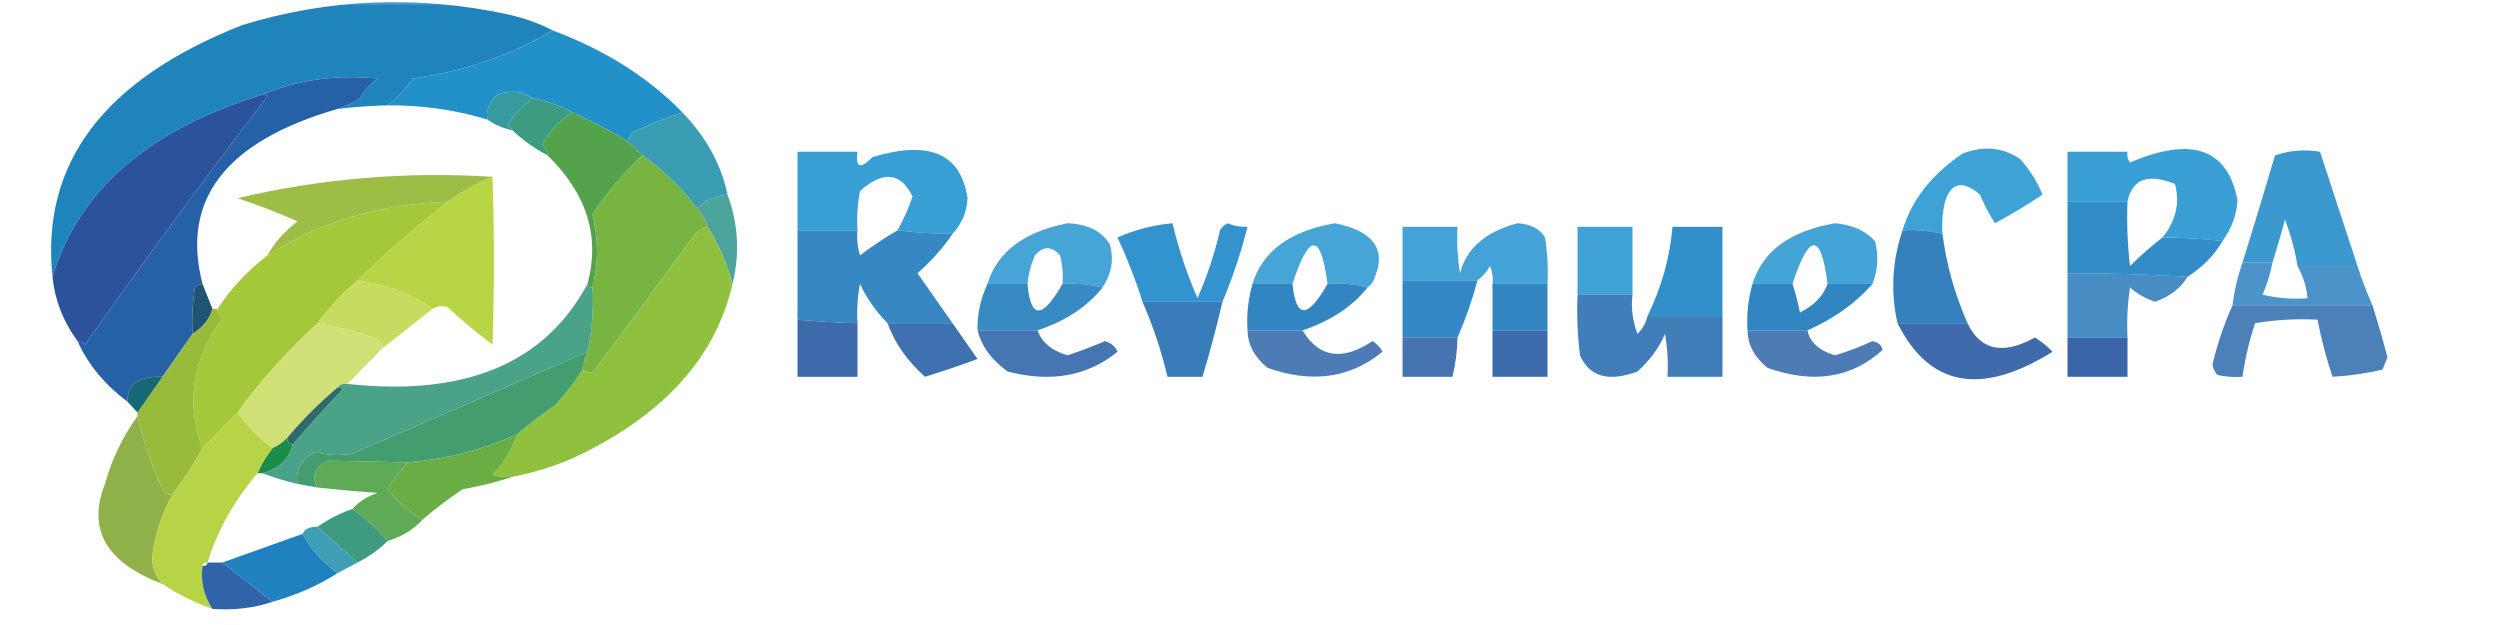 <?xml version="1.0" encoding="UTF-8"?>
<svg xmlns="http://www.w3.org/2000/svg" xmlns:xlink="http://www.w3.org/1999/xlink" width="220px" height="55px" viewBox="0 0 220 55" version="1.1">
<defs>
<filter id="alpha" filterUnits="objectBoundingBox" x="0%" y="0%" width="100%" height="100%">
  <feColorMatrix type="matrix" in="SourceGraphic" values="0 0 0 0 1 0 0 0 0 1 0 0 0 0 1 0 0 0 1 0"/>
</filter>
<mask id="mask0">
  <g filter="url(#alpha)">
<rect x="0" y="0" width="220" height="55" style="fill:rgb(0%,0%,0%);fill-opacity:0.953;stroke:none;"/>
  </g>
</mask>
<clipPath id="clip1">
  <rect x="0" y="0" width="220" height="55"/>
</clipPath>
<g id="surface5" clip-path="url(#clip1)">
<path style=" stroke:none;fill-rule:evenodd;fill:rgb(8.235%,49.412%,72.549%);fill-opacity:1;" d="M 48.621 2.672 C 44.996 4.855 40.891 6.27 36.301 6.914 C 35.719 7.801 34.988 8.586 34.102 9.27 C 32.621 9.309 31.156 9.414 29.699 9.586 C 30.398 9.359 31.059 9.047 31.68 8.645 C 32.027 7.988 32.543 7.41 33.219 6.914 C 29.57 6.547 26.199 7.016 23.102 8.328 C 13.074 11.406 6.914 16.746 4.621 24.355 C 3.574 14.375 9.148 6.992 21.34 2.199 C 28.953 -0.125 36.727 -0.438 44.66 1.258 C 46.121 1.582 47.441 2.055 48.621 2.672 Z M 48.621 2.672 "/>
</g>
<mask id="mask1">
  <g filter="url(#alpha)">
<rect x="0" y="0" width="220" height="55" style="fill:rgb(0%,0%,0%);fill-opacity:0.969;stroke:none;"/>
  </g>
</mask>
<clipPath id="clip2">
  <rect x="0" y="0" width="220" height="55"/>
</clipPath>
<g id="surface8" clip-path="url(#clip2)">
<path style=" stroke:none;fill-rule:evenodd;fill:rgb(11.373%,55.686%,78.039%);fill-opacity:1;" d="M 48.621 2.672 C 53.242 4.398 57.055 6.809 60.059 9.898 C 58.547 10.402 57.078 10.98 55.66 11.629 C 55.492 11.926 55.344 12.188 55.219 12.414 C 53.684 11.5 52.07 10.66 50.379 9.898 C 49.348 9.32 48.172 8.902 46.859 8.645 C 45.969 8.012 44.941 7.91 43.781 8.328 C 43.027 9.059 42.73 9.789 42.898 10.527 C 40.102 9.668 37.168 9.25 34.102 9.27 C 34.988 8.586 35.719 7.801 36.301 6.914 C 40.891 6.27 44.996 4.855 48.621 2.672 Z M 48.621 2.672 "/>
</g>
<mask id="mask2">
  <g filter="url(#alpha)">
<rect x="0" y="0" width="220" height="55" style="fill:rgb(0%,0%,0%);fill-opacity:0.992;stroke:none;"/>
  </g>
</mask>
<clipPath id="clip3">
  <rect x="0" y="0" width="220" height="55"/>
</clipPath>
<g id="surface11" clip-path="url(#clip3)">
<path style=" stroke:none;fill-rule:evenodd;fill:rgb(20.784%,60%,62.353%);fill-opacity:1;" d="M 46.859 8.645 C 45.973 9.328 45.238 10.113 44.66 11 C 44.906 11.121 45.051 11.277 45.102 11.473 C 44.25 11.281 43.516 10.965 42.898 10.527 C 42.73 9.789 43.027 9.059 43.781 8.328 C 44.941 7.91 45.969 8.012 46.859 8.645 Z M 46.859 8.645 "/>
</g>
<mask id="mask3">
  <g filter="url(#alpha)">
<rect x="0" y="0" width="220" height="55" style="fill:rgb(0%,0%,0%);fill-opacity:0.953;stroke:none;"/>
  </g>
</mask>
<clipPath id="clip4">
  <rect x="0" y="0" width="220" height="55"/>
</clipPath>
<g id="surface14" clip-path="url(#clip4)">
<path style=" stroke:none;fill-rule:evenodd;fill:rgb(18.824%,59.608%,69.02%);fill-opacity:1;" d="M 60.059 9.898 C 62.156 12.082 63.477 14.492 64.02 17.129 C 62.816 17.242 61.938 17.66 61.379 18.387 C 60.082 16.637 58.473 15.062 56.539 13.672 C 56.102 13.254 55.66 12.832 55.219 12.414 C 55.344 12.188 55.492 11.926 55.66 11.629 C 57.078 10.98 58.547 10.402 60.059 9.898 Z M 60.059 9.898 "/>
</g>
<mask id="mask4">
  <g filter="url(#alpha)">
<rect x="0" y="0" width="220" height="55" style="fill:rgb(0%,0%,0%);fill-opacity:0.875;stroke:none;"/>
  </g>
</mask>
<clipPath id="clip5">
  <rect x="0" y="0" width="220" height="55"/>
</clipPath>
<g id="surface17" clip-path="url(#clip5)">
<path style=" stroke:none;fill-rule:evenodd;fill:rgb(10.98%,56.863%,81.176%);fill-opacity:1;" d="M 83.82 20.586 C 82.191 20.57 80.578 20.465 78.98 20.27 C 79.52 19.309 79.961 18.312 80.301 17.285 C 79.25 15.156 77.711 14.996 75.68 16.812 C 75.461 17.961 75.387 19.113 75.461 20.27 C 73.699 20.27 71.941 20.27 70.18 20.27 C 70.18 17.965 70.18 15.66 70.18 13.355 C 71.941 13.355 73.699 13.355 75.461 13.355 C 75.254 14.762 75.691 14.918 76.781 13.828 C 81.781 12.309 84.566 13.516 85.141 17.441 C 85.098 18.613 84.66 19.66 83.82 20.586 Z M 83.82 20.586 "/>
</g>
<mask id="mask5">
  <g filter="url(#alpha)">
<rect x="0" y="0" width="220" height="55" style="fill:rgb(0%,0%,0%);fill-opacity:0.847;stroke:none;"/>
  </g>
</mask>
<clipPath id="clip6">
  <rect x="0" y="0" width="220" height="55"/>
</clipPath>
<g id="surface20" clip-path="url(#clip6)">
<path style=" stroke:none;fill-rule:evenodd;fill:rgb(10.98%,56.863%,81.176%);fill-opacity:1;" d="M 170.941 20.586 C 169.816 20.305 168.645 20.203 167.422 20.27 C 168.207 17.625 169.969 15.371 172.699 13.516 C 174.555 12.801 176.242 12.957 177.762 13.984 C 178.629 14.957 179.289 16.004 179.738 17.129 C 178.422 18.016 177.027 18.855 175.559 19.645 C 175.035 18.828 174.594 17.992 174.238 17.129 C 172.723 15.832 171.695 16.043 171.16 17.758 C 170.941 18.695 170.867 19.637 170.941 20.586 Z M 170.941 20.586 "/>
</g>
<mask id="mask6">
  <g filter="url(#alpha)">
<rect x="0" y="0" width="220" height="55" style="fill:rgb(0%,0%,0%);fill-opacity:0.871;stroke:none;"/>
  </g>
</mask>
<clipPath id="clip7">
  <rect x="0" y="0" width="220" height="55"/>
</clipPath>
<g id="surface23" clip-path="url(#clip7)">
<path style=" stroke:none;fill-rule:evenodd;fill:rgb(10.98%,56.863%,81.176%);fill-opacity:1;" d="M 195.578 21.215 C 193.836 21.008 192.074 20.902 190.301 20.898 C 191.48 19.434 191.848 17.863 191.398 16.188 C 189.004 15.234 187.613 15.758 187.219 17.758 C 185.461 17.758 183.699 17.758 181.941 17.758 C 181.941 16.289 181.941 14.824 181.941 13.355 C 183.699 13.355 185.461 13.355 187.219 13.355 C 187.156 13.688 187.227 14.004 187.441 14.301 C 192.875 11.973 196.027 13.07 196.898 17.602 C 196.836 18.887 196.395 20.094 195.578 21.215 Z M 195.578 21.215 "/>
</g>
<mask id="mask7">
  <g filter="url(#alpha)">
<rect x="0" y="0" width="220" height="55" style="fill:rgb(0%,0%,0%);fill-opacity:0.945;stroke:none;"/>
  </g>
</mask>
<clipPath id="clip8">
  <rect x="0" y="0" width="220" height="55"/>
</clipPath>
<g id="surface26" clip-path="url(#clip8)">
<path style=" stroke:none;fill-rule:evenodd;fill:rgb(59.216%,72.549%,23.529%);fill-opacity:1;" d="M 43.34 15.559 C 41.902 16.164 40.582 16.895 39.379 17.758 C 33.371 17.969 28.094 19.539 23.539 22.473 C 24.137 21.363 25.016 20.367 26.18 19.484 C 24.484 18.723 22.727 18.043 20.898 17.441 C 28.242 15.707 35.723 15.078 43.34 15.559 Z M 43.34 15.559 "/>
</g>
<mask id="mask8">
  <g filter="url(#alpha)">
<rect x="0" y="0" width="220" height="55" style="fill:rgb(0%,0%,0%);fill-opacity:0.902;stroke:none;"/>
  </g>
</mask>
<clipPath id="clip9">
  <rect x="0" y="0" width="220" height="55"/>
</clipPath>
<g id="surface29" clip-path="url(#clip9)">
<path style=" stroke:none;fill-rule:evenodd;fill:rgb(22.745%,60.392%,56.863%);fill-opacity:1;" d="M 64.02 17.129 C 64.973 19.688 65.117 22.309 64.461 24.984 C 64.008 23.277 63.273 21.602 62.262 19.957 C 62.086 19.398 61.793 18.871 61.379 18.387 C 61.938 17.66 62.816 17.242 64.02 17.129 Z M 64.02 17.129 "/>
</g>
<mask id="mask9">
  <g filter="url(#alpha)">
<rect x="0" y="0" width="220" height="55" style="fill:rgb(0%,0%,0%);fill-opacity:0.82;stroke:none;"/>
  </g>
</mask>
<clipPath id="clip10">
  <rect x="0" y="0" width="220" height="55"/>
</clipPath>
<g id="surface32" clip-path="url(#clip10)">
<path style=" stroke:none;fill-rule:evenodd;fill:rgb(11.373%,56.471%,80.784%);fill-opacity:1;" d="M 97.02 25.301 C 95.895 25.02 94.723 24.918 93.5 24.984 C 93.57 24.141 93.5 23.305 93.281 22.473 C 92.547 21.633 91.812 21.633 91.078 22.473 C 90.719 23.293 90.5 24.133 90.422 24.984 C 89.246 24.984 88.074 24.984 86.898 24.984 C 87.742 22.184 90.086 20.406 93.941 19.645 C 95.738 19.723 96.984 20.352 97.68 21.527 C 98.035 22.848 97.816 24.105 97.02 25.301 Z M 97.02 25.301 "/>
</g>
<mask id="mask10">
  <g filter="url(#alpha)">
<rect x="0" y="0" width="220" height="55" style="fill:rgb(0%,0%,0%);fill-opacity:0.82;stroke:none;"/>
  </g>
</mask>
<clipPath id="clip11">
  <rect x="0" y="0" width="220" height="55"/>
</clipPath>
<g id="surface35" clip-path="url(#clip11)">
<path style=" stroke:none;fill-rule:evenodd;fill:rgb(11.373%,56.471%,80.784%);fill-opacity:1;" d="M 120.34 25.301 C 119.262 24.996 118.09 24.891 116.82 24.984 C 116.234 20.465 115.207 20.465 113.738 24.984 C 112.566 24.984 111.395 24.984 110.219 24.984 C 111.098 22.105 113.516 20.324 117.48 19.645 C 120.824 20.332 121.996 21.902 121 24.355 C 120.898 24.746 120.68 25.059 120.34 25.301 Z M 120.34 25.301 "/>
</g>
<mask id="mask11">
  <g filter="url(#alpha)">
<rect x="0" y="0" width="220" height="55" style="fill:rgb(0%,0%,0%);fill-opacity:0.824;stroke:none;"/>
  </g>
</mask>
<clipPath id="clip12">
  <rect x="0" y="0" width="220" height="55"/>
</clipPath>
<g id="surface38" clip-path="url(#clip12)">
<path style=" stroke:none;fill-rule:evenodd;fill:rgb(11.373%,56.471%,80.784%);fill-opacity:1;" d="M 164.781 24.984 C 163.461 24.984 162.141 24.984 160.82 24.984 C 160.254 20.449 159.227 20.449 157.738 24.984 C 156.566 24.984 155.395 24.984 154.219 24.984 C 155.094 22.109 157.516 20.328 161.48 19.645 C 162.988 19.773 164.16 20.297 165 21.215 C 165.336 22.5 165.262 23.758 164.781 24.984 Z M 164.781 24.984 "/>
</g>
<mask id="mask12">
  <g filter="url(#alpha)">
<rect x="0" y="0" width="220" height="55" style="fill:rgb(0%,0%,0%);fill-opacity:0.847;stroke:none;"/>
  </g>
</mask>
<clipPath id="clip13">
  <rect x="0" y="0" width="220" height="55"/>
</clipPath>
<g id="surface41" clip-path="url(#clip13)">
<path style=" stroke:none;fill-rule:evenodd;fill:rgb(11.373%,56.471%,80.784%);fill-opacity:1;" d="M 143.66 25.93 C 142.047 25.93 140.434 25.93 138.82 25.93 C 138.82 23.938 138.82 21.949 138.82 19.957 C 140.434 19.957 142.047 19.957 143.66 19.957 C 143.66 21.949 143.66 23.938 143.66 25.93 Z M 143.66 25.93 "/>
</g>
<mask id="mask13">
  <g filter="url(#alpha)">
<rect x="0" y="0" width="220" height="55" style="fill:rgb(0%,0%,0%);fill-opacity:0.875;stroke:none;"/>
  </g>
</mask>
<clipPath id="clip14">
  <rect x="0" y="0" width="220" height="55"/>
</clipPath>
<g id="surface44" clip-path="url(#clip14)">
<path style=" stroke:none;fill-rule:evenodd;fill:rgb(12.549%,54.118%,78.824%);fill-opacity:1;" d="M 207.461 23.414 C 205.699 23.414 203.941 23.414 202.18 23.414 C 201.957 22.035 201.59 20.676 201.078 19.328 C 200.738 20.598 200.375 21.852 199.98 23.102 C 199.102 23.102 198.219 23.102 197.34 23.102 C 198.32 19.969 199.273 16.824 200.199 13.672 C 201.512 13.23 202.832 13.125 204.16 13.355 C 205.262 16.715 206.363 20.066 207.461 23.414 Z M 207.461 23.414 "/>
</g>
<mask id="mask14">
  <g filter="url(#alpha)">
<rect x="0" y="0" width="220" height="55" style="fill:rgb(0%,0%,0%);fill-opacity:0.988;stroke:none;"/>
  </g>
</mask>
<clipPath id="clip15">
  <rect x="0" y="0" width="220" height="55"/>
</clipPath>
<g id="surface47" clip-path="url(#clip15)">
<path style=" stroke:none;fill-rule:evenodd;fill:rgb(71.765%,83.137%,26.275%);fill-opacity:1;" d="M 43.34 15.559 C 43.508 20.488 43.508 25.414 43.34 30.328 C 41.938 29.273 40.617 28.176 39.379 27.027 C 38.906 26.883 38.465 26.934 38.059 27.188 C 36.258 25.879 34.055 25.039 31.461 24.672 C 33.934 22.273 36.574 19.969 39.379 17.758 C 40.582 16.895 41.902 16.164 43.34 15.559 Z M 43.34 15.559 "/>
</g>
<mask id="mask15">
  <g filter="url(#alpha)">
<rect x="0" y="0" width="220" height="55" style="fill:rgb(0%,0%,0%);fill-opacity:0.925;stroke:none;"/>
  </g>
</mask>
<clipPath id="clip16">
  <rect x="0" y="0" width="220" height="55"/>
</clipPath>
<g id="surface50" clip-path="url(#clip16)">
<path style=" stroke:none;fill-rule:evenodd;fill:rgb(12.549%,51.373%,76.471%);fill-opacity:1;" d="M 181.941 17.758 C 183.699 17.758 185.461 17.758 187.219 17.758 C 187.148 19.645 187.219 21.531 187.441 23.414 C 188.332 22.516 189.285 21.68 190.301 20.898 C 192.074 20.902 193.836 21.008 195.578 21.215 C 194.883 22.441 193.855 23.492 192.5 24.355 C 188.988 24.148 185.469 24.043 181.941 24.043 C 181.941 21.949 181.941 19.852 181.941 17.758 Z M 181.941 17.758 "/>
</g>
<mask id="mask16">
  <g filter="url(#alpha)">
<rect x="0" y="0" width="220" height="55" style="fill:rgb(0%,0%,0%);fill-opacity:0.827;stroke:none;"/>
  </g>
</mask>
<clipPath id="clip17">
  <rect x="0" y="0" width="220" height="55"/>
</clipPath>
<g id="surface53" clip-path="url(#clip17)">
<path style=" stroke:none;fill-rule:evenodd;fill:rgb(11.765%,56.078%,80.392%);fill-opacity:1;" d="M 136.18 24.984 C 134.566 24.984 132.953 24.984 131.34 24.984 C 131.41 24.453 131.336 23.93 131.121 23.414 C 130.852 23.906 130.484 24.324 130.02 24.672 C 127.82 24.672 125.621 24.672 123.422 24.672 C 123.422 23.102 123.422 21.527 123.422 19.957 C 125.035 19.957 126.648 19.957 128.262 19.957 C 128.188 21.324 128.262 22.684 128.48 24.043 C 129.039 21.859 130.727 20.395 133.539 19.645 C 134.715 19.719 135.52 20.141 135.961 20.898 C 136.18 22.258 136.254 23.621 136.18 24.984 Z M 136.18 24.984 "/>
</g>
<mask id="mask17">
  <g filter="url(#alpha)">
<rect x="0" y="0" width="220" height="55" style="fill:rgb(0%,0%,0%);fill-opacity:0.898;stroke:none;"/>
  </g>
</mask>
<clipPath id="clip18">
  <rect x="0" y="0" width="220" height="55"/>
</clipPath>
<g id="surface56" clip-path="url(#clip18)">
<path style=" stroke:none;fill-rule:evenodd;fill:rgb(12.157%,47.451%,73.333%);fill-opacity:1;" d="M 70.18 20.27 C 71.941 20.27 73.699 20.27 75.461 20.27 C 75.387 21.012 75.461 21.746 75.68 22.473 C 76.711 21.684 77.812 20.949 78.98 20.27 C 80.578 20.465 82.191 20.57 83.82 20.586 C 82.988 21.812 81.965 22.965 80.738 24.043 C 81.773 25.52 82.801 26.984 83.82 28.441 C 81.914 28.441 80.008 28.441 78.102 28.441 C 77.074 27.398 76.27 26.246 75.68 24.984 C 75.461 26.133 75.387 27.285 75.461 28.441 C 73.691 28.398 71.93 28.293 70.18 28.129 C 70.18 25.508 70.18 22.891 70.18 20.27 Z M 70.18 20.27 "/>
</g>
<mask id="mask18">
  <g filter="url(#alpha)">
<rect x="0" y="0" width="220" height="55" style="fill:rgb(0%,0%,0%);fill-opacity:0.824;stroke:none;"/>
  </g>
</mask>
<clipPath id="clip19">
  <rect x="0" y="0" width="220" height="55"/>
</clipPath>
<g id="surface59" clip-path="url(#clip19)">
<path style=" stroke:none;fill-rule:evenodd;fill:rgb(12.549%,45.098%,71.373%);fill-opacity:1;" d="M 181.941 24.043 C 185.469 24.043 188.988 24.148 192.5 24.355 C 191.941 25.332 190.988 26.066 189.641 26.559 C 188.785 26.262 188.051 25.844 187.441 25.301 C 187.219 26.762 187.148 28.23 187.219 29.699 C 185.461 29.699 183.699 29.699 181.941 29.699 C 181.941 27.812 181.941 25.93 181.941 24.043 Z M 181.941 24.043 "/>
</g>
<mask id="mask19">
  <g filter="url(#alpha)">
<rect x="0" y="0" width="220" height="55" style="fill:rgb(0%,0%,0%);fill-opacity:0.792;stroke:none;"/>
  </g>
</mask>
<clipPath id="clip20">
  <rect x="0" y="0" width="220" height="55"/>
</clipPath>
<g id="surface62" clip-path="url(#clip20)">
<path style=" stroke:none;fill-rule:evenodd;fill:rgb(10.98%,46.667%,72.549%);fill-opacity:1;" d="M 197.34 23.102 C 198.219 23.102 199.102 23.102 199.98 23.102 C 199.801 24.059 199.508 25.004 199.102 25.93 C 200.387 26.238 201.707 26.344 203.059 26.242 C 202.973 25.258 202.68 24.316 202.18 23.414 C 203.941 23.414 205.699 23.414 207.461 23.414 C 207.832 24.586 208.273 25.738 208.781 26.871 C 204.672 26.871 200.566 26.871 196.461 26.871 C 196.613 25.598 196.906 24.34 197.34 23.102 Z M 197.34 23.102 "/>
</g>
<mask id="mask20">
  <g filter="url(#alpha)">
<rect x="0" y="0" width="220" height="55" style="fill:rgb(0%,0%,0%);fill-opacity:0.914;stroke:none;"/>
  </g>
</mask>
<clipPath id="clip21">
  <rect x="0" y="0" width="220" height="55"/>
</clipPath>
<g id="surface65" clip-path="url(#clip21)">
<path style=" stroke:none;fill-rule:evenodd;fill:rgb(12.549%,53.725%,78.824%);fill-opacity:1;" d="M 107.578 26.559 C 105.234 26.559 102.887 26.559 100.539 26.559 C 99.945 24.648 99.211 22.762 98.34 20.898 C 99.82 20.234 101.434 19.812 103.18 19.645 C 103.703 21.875 104.438 24.074 105.379 26.242 C 106.234 24.289 106.895 22.297 107.359 20.27 C 107.496 20.016 107.715 19.809 108.02 19.645 C 108.562 19.879 109.152 19.98 109.781 19.957 C 109.207 22.223 108.473 24.422 107.578 26.559 Z M 107.578 26.559 "/>
</g>
<mask id="mask21">
  <g filter="url(#alpha)">
<rect x="0" y="0" width="220" height="55" style="fill:rgb(0%,0%,0%);fill-opacity:0.914;stroke:none;"/>
  </g>
</mask>
<clipPath id="clip22">
  <rect x="0" y="0" width="220" height="55"/>
</clipPath>
<g id="surface68" clip-path="url(#clip22)">
<path style=" stroke:none;fill-rule:evenodd;fill:rgb(12.549%,49.02%,74.902%);fill-opacity:1;" d="M 123.422 24.672 C 125.621 24.672 127.82 24.672 130.02 24.672 C 129.559 26.406 128.973 28.082 128.262 29.699 C 126.648 29.699 125.035 29.699 123.422 29.699 C 123.422 28.023 123.422 26.348 123.422 24.672 Z M 123.422 24.672 "/>
</g>
<mask id="mask22">
  <g filter="url(#alpha)">
<rect x="0" y="0" width="220" height="55" style="fill:rgb(0%,0%,0%);fill-opacity:0.918;stroke:none;"/>
  </g>
</mask>
<clipPath id="clip23">
  <rect x="0" y="0" width="220" height="55"/>
</clipPath>
<g id="surface71" clip-path="url(#clip23)">
<path style=" stroke:none;fill-rule:evenodd;fill:rgb(12.157%,52.157%,77.255%);fill-opacity:1;" d="M 151.578 27.812 C 149.379 27.812 147.18 27.812 144.98 27.812 C 146.219 25.277 146.953 22.66 147.18 19.957 C 148.648 19.957 150.113 19.957 151.578 19.957 C 151.578 22.578 151.578 25.195 151.578 27.812 Z M 151.578 27.812 "/>
</g>
<mask id="mask23">
  <g filter="url(#alpha)">
<rect x="0" y="0" width="220" height="55" style="fill:rgb(0%,0%,0%);fill-opacity:0.91;stroke:none;"/>
  </g>
</mask>
<clipPath id="clip24">
  <rect x="0" y="0" width="220" height="55"/>
</clipPath>
<g id="surface74" clip-path="url(#clip24)">
<path style=" stroke:none;fill-rule:evenodd;fill:rgb(12.549%,45.882%,72.157%);fill-opacity:1;" d="M 167.422 20.27 C 168.645 20.203 169.816 20.305 170.941 20.586 C 171.281 23.27 172.016 25.887 173.141 28.441 C 171.086 28.441 169.035 28.441 166.98 28.441 C 166.363 25.695 166.508 22.973 167.422 20.27 Z M 167.422 20.27 "/>
</g>
<mask id="mask24">
  <g filter="url(#alpha)">
<rect x="0" y="0" width="220" height="55" style="fill:rgb(0%,0%,0%);fill-opacity:0.827;stroke:none;"/>
  </g>
</mask>
<clipPath id="clip25">
  <rect x="0" y="0" width="220" height="55"/>
</clipPath>
<g id="surface77" clip-path="url(#clip25)">
<path style=" stroke:none;fill-rule:evenodd;fill:rgb(14.902%,39.608%,67.059%);fill-opacity:1;" d="M 196.461 26.871 C 200.566 26.871 204.672 26.871 208.781 26.871 C 209.254 28.383 209.695 29.902 210.102 31.43 C 209.953 31.797 209.805 32.16 209.66 32.527 C 208.227 32.859 206.762 33.07 205.262 33.156 C 204.707 31.496 204.266 29.82 203.941 28.129 C 202.062 28.035 200.23 28.141 198.441 28.441 C 197.93 30 197.562 31.57 197.34 33.156 C 196.594 33.207 195.859 33.156 195.141 33 C 194.883 32.719 194.738 32.406 194.699 32.059 C 195.129 30.262 195.715 28.531 196.461 26.871 Z M 196.461 26.871 "/>
</g>
<mask id="mask25">
  <g filter="url(#alpha)">
<rect x="0" y="0" width="220" height="55" style="fill:rgb(0%,0%,0%);fill-opacity:0.933;stroke:none;"/>
  </g>
</mask>
<clipPath id="clip26">
  <rect x="0" y="0" width="220" height="55"/>
</clipPath>
<g id="surface80" clip-path="url(#clip26)">
<path style=" stroke:none;fill-rule:evenodd;fill:rgb(23.922%,60.784%,49.804%);fill-opacity:1;" d="M 51.699 24.984 C 51.699 25.195 51.848 25.301 52.141 25.301 C 52.25 27.203 52.102 29.09 51.699 30.957 C 44.832 33.938 37.938 36.922 31.02 39.914 C 29.898 40.121 28.801 40.07 27.719 39.758 C 26.48 40.484 25.969 41.426 26.18 42.586 C 25.086 42.328 24.059 42.012 23.102 41.645 C 24.598 41.199 25.477 40.363 25.738 39.129 C 27.141 37.5 28.609 35.875 30.141 34.258 C 30.039 34.133 29.895 34.078 29.699 34.102 C 29.852 33.836 30.145 33.73 30.578 33.785 C 40.922 34.91 47.961 31.977 51.699 24.984 Z M 51.699 24.984 "/>
</g>
<mask id="mask26">
  <g filter="url(#alpha)">
<rect x="0" y="0" width="220" height="55" style="fill:rgb(0%,0%,0%);fill-opacity:0.878;stroke:none;"/>
  </g>
</mask>
<clipPath id="clip27">
  <rect x="0" y="0" width="220" height="55"/>
</clipPath>
<g id="surface83" clip-path="url(#clip27)">
<path style=" stroke:none;fill-rule:evenodd;fill:rgb(11.373%,47.843%,73.333%);fill-opacity:1;" d="M 86.898 24.984 C 88.074 24.984 89.246 24.984 90.422 24.984 C 90.688 28.098 91.715 28.098 93.5 24.984 C 94.723 24.918 95.895 25.02 97.02 25.301 C 95.676 26.992 93.77 28.25 91.301 29.07 C 89.539 29.07 87.781 29.07 86.02 29.07 C 85.988 27.664 86.281 26.301 86.898 24.984 Z M 86.898 24.984 "/>
</g>
<mask id="mask27">
  <g filter="url(#alpha)">
<rect x="0" y="0" width="220" height="55" style="fill:rgb(0%,0%,0%);fill-opacity:0.902;stroke:none;"/>
  </g>
</mask>
<clipPath id="clip28">
  <rect x="0" y="0" width="220" height="55"/>
</clipPath>
<g id="surface86" clip-path="url(#clip28)">
<path style=" stroke:none;fill-rule:evenodd;fill:rgb(13.333%,43.137%,69.804%);fill-opacity:1;" d="M 100.539 26.559 C 102.887 26.559 105.234 26.559 107.578 26.559 C 107.062 28.766 106.477 30.969 105.82 33.156 C 104.793 33.156 103.766 33.156 102.738 33.156 C 102.215 30.922 101.48 28.719 100.539 26.559 Z M 100.539 26.559 "/>
</g>
<mask id="mask28">
  <g filter="url(#alpha)">
<rect x="0" y="0" width="220" height="55" style="fill:rgb(0%,0%,0%);fill-opacity:0.91;stroke:none;"/>
  </g>
</mask>
<clipPath id="clip29">
  <rect x="0" y="0" width="220" height="55"/>
</clipPath>
<g id="surface89" clip-path="url(#clip29)">
<path style=" stroke:none;fill-rule:evenodd;fill:rgb(11.373%,47.843%,73.333%);fill-opacity:1;" d="M 110.219 24.984 C 111.395 24.984 112.566 24.984 113.738 24.984 C 114.047 28.066 115.074 28.066 116.82 24.984 C 118.09 24.891 119.262 24.996 120.34 25.301 C 119.004 26.984 117.098 28.242 114.621 29.07 C 113.008 29.07 111.395 29.07 109.781 29.07 C 109.688 27.688 109.836 26.328 110.219 24.984 Z M 110.219 24.984 "/>
</g>
<mask id="mask29">
  <g filter="url(#alpha)">
<rect x="0" y="0" width="220" height="55" style="fill:rgb(0%,0%,0%);fill-opacity:0.91;stroke:none;"/>
  </g>
</mask>
<clipPath id="clip30">
  <rect x="0" y="0" width="220" height="55"/>
</clipPath>
<g id="surface92" clip-path="url(#clip30)">
<path style=" stroke:none;fill-rule:evenodd;fill:rgb(11.765%,47.843%,73.333%);fill-opacity:1;" d="M 131.34 24.984 C 132.953 24.984 134.566 24.984 136.18 24.984 C 136.18 26.348 136.18 27.711 136.18 29.07 C 134.566 29.07 132.953 29.07 131.34 29.07 C 131.34 27.711 131.34 26.348 131.34 24.984 Z M 131.34 24.984 "/>
</g>
<mask id="mask30">
  <g filter="url(#alpha)">
<rect x="0" y="0" width="220" height="55" style="fill:rgb(0%,0%,0%);fill-opacity:0.91;stroke:none;"/>
  </g>
</mask>
<clipPath id="clip31">
  <rect x="0" y="0" width="220" height="55"/>
</clipPath>
<g id="surface95" clip-path="url(#clip31)">
<path style=" stroke:none;fill-rule:evenodd;fill:rgb(11.373%,47.843%,73.725%);fill-opacity:1;" d="M 154.219 24.984 C 155.395 24.984 156.566 24.984 157.738 24.984 C 158.008 25.812 158.227 26.648 158.398 27.5 C 159.66 26.867 160.465 26.027 160.82 24.984 C 162.141 24.984 163.461 24.984 164.781 24.984 C 163.301 26.672 161.395 28.031 159.059 29.07 C 157.301 29.07 155.539 29.07 153.781 29.07 C 153.688 27.688 153.836 26.328 154.219 24.984 Z M 154.219 24.984 "/>
</g>
<mask id="mask31">
  <g filter="url(#alpha)">
<rect x="0" y="0" width="220" height="55" style="fill:rgb(0%,0%,0%);fill-opacity:0.871;stroke:none;"/>
  </g>
</mask>
<clipPath id="clip32">
  <rect x="0" y="0" width="220" height="55"/>
</clipPath>
<g id="surface98" clip-path="url(#clip32)">
<path style=" stroke:none;fill-rule:evenodd;fill:rgb(14.51%,41.569%,68.627%);fill-opacity:1;" d="M 138.82 25.93 C 140.434 25.93 142.047 25.93 143.66 25.93 C 143.52 27.098 143.664 28.254 144.102 29.387 C 144.566 28.906 144.859 28.383 144.98 27.812 C 147.18 27.812 149.379 27.812 151.578 27.812 C 151.578 29.594 151.578 31.375 151.578 33.156 C 149.965 33.156 148.352 33.156 146.738 33.156 C 146.812 31.895 146.738 30.637 146.52 29.387 C 146 30.602 145.195 31.699 144.102 32.688 C 141.562 33.637 139.879 33.168 139.039 31.27 C 138.82 29.492 138.746 27.711 138.82 25.93 Z M 138.82 25.93 "/>
</g>
<mask id="mask32">
  <g filter="url(#alpha)">
<rect x="0" y="0" width="220" height="55" style="fill:rgb(0%,0%,0%);fill-opacity:0.898;stroke:none;"/>
  </g>
</mask>
<clipPath id="clip33">
  <rect x="0" y="0" width="220" height="55"/>
</clipPath>
<g id="surface101" clip-path="url(#clip33)">
<path style=" stroke:none;fill-rule:evenodd;fill:rgb(16.078%,37.647%,65.098%);fill-opacity:1;" d="M 78.102 28.441 C 80.008 28.441 81.914 28.441 83.82 28.441 C 84.543 29.484 85.277 30.535 86.02 31.586 C 84.512 32.152 82.969 32.676 81.398 33.156 C 79.836 31.758 78.734 30.188 78.102 28.441 Z M 78.102 28.441 "/>
</g>
<mask id="mask33">
  <g filter="url(#alpha)">
<rect x="0" y="0" width="220" height="55" style="fill:rgb(0%,0%,0%);fill-opacity:0.871;stroke:none;"/>
  </g>
</mask>
<clipPath id="clip34">
  <rect x="0" y="0" width="220" height="55"/>
</clipPath>
<g id="surface104" clip-path="url(#clip34)">
<path style=" stroke:none;fill-rule:evenodd;fill:rgb(16.078%,37.647%,65.49%);fill-opacity:1;" d="M 86.02 29.07 C 87.781 29.07 89.539 29.07 91.301 29.07 C 91.668 30.125 92.551 30.859 93.941 31.27 C 95.082 30.891 96.184 30.473 97.238 30.016 C 97.812 30.203 98.18 30.516 98.34 30.957 C 95.684 33.109 92.457 33.684 88.66 32.688 C 87.254 31.672 86.375 30.469 86.02 29.07 Z M 86.02 29.07 "/>
</g>
<mask id="mask34">
  <g filter="url(#alpha)">
<rect x="0" y="0" width="220" height="55" style="fill:rgb(0%,0%,0%);fill-opacity:0.831;stroke:none;"/>
  </g>
</mask>
<clipPath id="clip35">
  <rect x="0" y="0" width="220" height="55"/>
</clipPath>
<g id="surface107" clip-path="url(#clip35)">
<path style=" stroke:none;fill-rule:evenodd;fill:rgb(16.078%,37.647%,65.49%);fill-opacity:1;" d="M 109.781 29.07 C 111.395 29.07 113.008 29.07 114.621 29.07 C 116.07 31.477 118.125 31.793 120.781 30.016 C 121.184 30.273 121.477 30.59 121.66 30.957 C 118.816 33.277 115.441 33.75 111.539 32.371 C 110.391 31.43 109.805 30.332 109.781 29.07 Z M 109.781 29.07 "/>
</g>
<mask id="mask35">
  <g filter="url(#alpha)">
<rect x="0" y="0" width="220" height="55" style="fill:rgb(0%,0%,0%);fill-opacity:0.867;stroke:none;"/>
  </g>
</mask>
<clipPath id="clip36">
  <rect x="0" y="0" width="220" height="55"/>
</clipPath>
<g id="surface110" clip-path="url(#clip36)">
<path style=" stroke:none;fill-rule:evenodd;fill:rgb(16.078%,36.863%,64.706%);fill-opacity:1;" d="M 123.422 29.699 C 125.035 29.699 126.648 29.699 128.262 29.699 C 128.238 30.863 128.09 32.016 127.82 33.156 C 126.352 33.156 124.887 33.156 123.422 33.156 C 123.422 32.004 123.422 30.852 123.422 29.699 Z M 123.422 29.699 "/>
</g>
<mask id="mask36">
  <g filter="url(#alpha)">
<rect x="0" y="0" width="220" height="55" style="fill:rgb(0%,0%,0%);fill-opacity:0.831;stroke:none;"/>
  </g>
</mask>
<clipPath id="clip37">
  <rect x="0" y="0" width="220" height="55"/>
</clipPath>
<g id="surface113" clip-path="url(#clip37)">
<path style=" stroke:none;fill-rule:evenodd;fill:rgb(16.078%,37.647%,65.49%);fill-opacity:1;" d="M 153.781 29.07 C 155.539 29.07 157.301 29.07 159.059 29.07 C 159.27 30.113 160.074 30.848 161.48 31.27 C 162.625 30.926 163.727 30.508 164.781 30.016 C 165.316 30.137 165.609 30.398 165.66 30.801 C 162.93 33.273 159.559 33.797 155.539 32.371 C 154.391 31.43 153.805 30.332 153.781 29.07 Z M 153.781 29.07 "/>
</g>
<mask id="mask37">
  <g filter="url(#alpha)">
<rect x="0" y="0" width="220" height="55" style="fill:rgb(0%,0%,0%);fill-opacity:0.91;stroke:none;"/>
  </g>
</mask>
<clipPath id="clip38">
  <rect x="0" y="0" width="220" height="55"/>
</clipPath>
<g id="surface116" clip-path="url(#clip38)">
<path style=" stroke:none;fill-rule:evenodd;fill:rgb(16.471%,35.686%,63.922%);fill-opacity:1;" d="M 70.18 28.129 C 71.93 28.293 73.691 28.398 75.461 28.441 C 75.461 30.016 75.461 31.586 75.461 33.156 C 73.699 33.156 71.941 33.156 70.18 33.156 C 70.18 31.48 70.18 29.805 70.18 28.129 Z M 70.18 28.129 "/>
</g>
<mask id="mask38">
  <g filter="url(#alpha)">
<rect x="0" y="0" width="220" height="55" style="fill:rgb(0%,0%,0%);fill-opacity:0.925;stroke:none;"/>
  </g>
</mask>
<clipPath id="clip39">
  <rect x="0" y="0" width="220" height="55"/>
</clipPath>
<g id="surface119" clip-path="url(#clip39)">
<path style=" stroke:none;fill-rule:evenodd;fill:rgb(16.471%,34.902%,63.529%);fill-opacity:1;" d="M 181.941 29.699 C 183.699 29.699 185.461 29.699 187.219 29.699 C 187.219 30.852 187.219 32.004 187.219 33.156 C 185.461 33.156 183.699 33.156 181.941 33.156 C 181.941 32.004 181.941 30.852 181.941 29.699 Z M 181.941 29.699 "/>
</g>
<mask id="mask39">
  <g filter="url(#alpha)">
<rect x="0" y="0" width="220" height="55" style="fill:rgb(0%,0%,0%);fill-opacity:0.902;stroke:none;"/>
  </g>
</mask>
<clipPath id="clip40">
  <rect x="0" y="0" width="220" height="55"/>
</clipPath>
<g id="surface122" clip-path="url(#clip40)">
<path style=" stroke:none;fill-rule:evenodd;fill:rgb(16.471%,35.294%,63.529%);fill-opacity:1;" d="M 166.98 28.441 C 169.035 28.441 171.086 28.441 173.141 28.441 C 174.281 30.84 176.258 31.258 179.078 29.699 C 179.676 30.074 180.188 30.492 180.621 30.957 C 174.328 34.871 169.785 34.035 166.98 28.441 Z M 166.98 28.441 "/>
</g>
<mask id="mask40">
  <g filter="url(#alpha)">
<rect x="0" y="0" width="220" height="55" style="fill:rgb(0%,0%,0%);fill-opacity:0.91;stroke:none;"/>
  </g>
</mask>
<clipPath id="clip41">
  <rect x="0" y="0" width="220" height="55"/>
</clipPath>
<g id="surface125" clip-path="url(#clip41)">
<path style=" stroke:none;fill-rule:evenodd;fill:rgb(16.078%,36.078%,64.314%);fill-opacity:1;" d="M 131.34 29.07 C 132.953 29.07 134.566 29.07 136.18 29.07 C 136.18 30.434 136.18 31.797 136.18 33.156 C 134.566 33.156 132.953 33.156 131.34 33.156 C 131.34 31.797 131.34 30.434 131.34 29.07 Z M 131.34 29.07 "/>
</g>
<mask id="mask41">
  <g filter="url(#alpha)">
<rect x="0" y="0" width="220" height="55" style="fill:rgb(0%,0%,0%);fill-opacity:0.925;stroke:none;"/>
  </g>
</mask>
<clipPath id="clip42">
  <rect x="0" y="0" width="220" height="55"/>
</clipPath>
<g id="surface128" clip-path="url(#clip42)">
<path style=" stroke:none;fill-rule:evenodd;fill:rgb(31.765%,63.922%,28.235%);fill-opacity:1;" d="M 35.859 40.699 C 35.191 41.445 34.602 42.23 34.102 43.059 C 34.895 44.094 35.922 44.984 37.18 45.73 C 36.422 46.582 35.398 47.211 34.102 47.613 C 33.242 46.582 32.215 45.641 31.02 44.785 C 31.555 44.172 32.289 43.699 33.219 43.371 C 31.449 43.25 29.688 43.09 27.941 42.898 C 27.363 41.984 27.656 41.199 28.82 40.543 C 31.156 40.574 33.504 40.625 35.859 40.699 Z M 35.859 40.699 "/>
</g>
<mask id="mask42">
  <g filter="url(#alpha)">
<rect x="0" y="0" width="220" height="55" style="fill:rgb(0%,0%,0%);fill-opacity:0.945;stroke:none;"/>
  </g>
</mask>
<clipPath id="clip43">
  <rect x="0" y="0" width="220" height="55"/>
</clipPath>
<g id="surface131" clip-path="url(#clip43)">
<path style=" stroke:none;fill-rule:evenodd;fill:rgb(54.118%,67.451%,24.706%);fill-opacity:1;" d="M 12.102 36.613 C 12.57 38.766 13.305 40.914 14.301 43.059 C 14.449 43.379 14.742 43.539 15.18 43.527 C 14.23 45.246 13.645 47.027 13.422 48.871 C 13.328 49.809 13.621 50.648 14.301 51.387 C 9.34 49.52 7.652 46.586 9.238 42.586 C 9.812 40.469 10.766 38.477 12.102 36.613 Z M 12.102 36.613 "/>
</g>
<mask id="mask43">
  <g filter="url(#alpha)">
<rect x="0" y="0" width="220" height="55" style="fill:rgb(0%,0%,0%);fill-opacity:0.925;stroke:none;"/>
  </g>
</mask>
<clipPath id="clip44">
  <rect x="0" y="0" width="220" height="55"/>
</clipPath>
<g id="surface134" clip-path="url(#clip44)">
<path style=" stroke:none;fill-rule:evenodd;fill:rgb(18.824%,59.608%,68.627%);fill-opacity:1;" d="M 27.941 46.355 C 29.094 47.402 30.266 48.449 31.461 49.5 C 30.891 49.809 30.305 50.125 29.699 50.441 C 28.332 49.426 27.305 48.273 26.621 46.984 C 26.828 46.543 27.27 46.336 27.941 46.355 Z M 27.941 46.355 "/>
</g>
<mask id="mask44">
  <g filter="url(#alpha)">
<rect x="0" y="0" width="220" height="55" style="fill:rgb(0%,0%,0%);fill-opacity:0.965;stroke:none;"/>
  </g>
</mask>
<clipPath id="clip45">
  <rect x="0" y="0" width="220" height="55"/>
</clipPath>
<g id="surface137" clip-path="url(#clip45)">
<path style=" stroke:none;fill-rule:evenodd;fill:rgb(16.471%,36.863%,64.706%);fill-opacity:1;" d="M 18.262 49.5 C 18.699 49.5 19.141 49.5 19.578 49.5 C 21.035 50.645 22.5 51.797 23.98 52.957 C 22.359 53.508 20.598 53.715 18.699 53.586 C 17.93 52.414 17.637 51.156 17.82 49.812 C 18.113 49.812 18.262 49.711 18.262 49.5 Z M 18.262 49.5 "/>
</g>
</defs>
<g id="surface1">
<use xlink:href="#surface5" mask="url(#mask0)"/>
<use xlink:href="#surface8" mask="url(#mask1)"/>
<use xlink:href="#surface11" mask="url(#mask2)"/>
<path style=" stroke:none;fill-rule:evenodd;fill:rgb(17.255%,32.157%,61.176%);fill-opacity:1;" d="M 23.102 8.328 C 23.293 8.309 23.441 8.359 23.539 8.484 C 18.023 15.684 12.672 22.965 7.48 30.328 C 7.312 30.152 7.09 30.051 6.82 30.016 C 5.547 28.27 4.816 26.383 4.621 24.355 C 6.914 16.746 13.074 11.406 23.102 8.328 Z M 23.102 8.328 "/>
<path style=" stroke:none;fill-rule:evenodd;fill:rgb(23.922%,60.784%,50.588%);fill-opacity:1;" d="M 46.859 8.645 C 48.172 8.902 49.348 9.32 50.379 9.898 C 49.195 10.641 48.312 11.582 47.738 12.73 C 48.016 13.016 48.164 13.332 48.18 13.672 C 47.008 13.043 45.98 12.309 45.102 11.473 C 45.051 11.277 44.906 11.121 44.66 11 C 45.238 10.113 45.973 9.328 46.859 8.645 Z M 46.859 8.645 "/>
<use xlink:href="#surface14" mask="url(#mask3)"/>
<use xlink:href="#surface17" mask="url(#mask4)"/>
<use xlink:href="#surface20" mask="url(#mask5)"/>
<use xlink:href="#surface23" mask="url(#mask6)"/>
<path style=" stroke:none;fill-rule:evenodd;fill:rgb(32.941%,63.922%,29.804%);fill-opacity:1;" d="M 50.379 9.898 C 52.07 10.66 53.684 11.5 55.219 12.414 C 55.66 12.832 56.102 13.254 56.539 13.672 C 54.832 15.266 53.367 16.996 52.141 18.855 C 52.672 21.004 52.672 23.152 52.141 25.301 C 51.848 25.301 51.699 25.195 51.699 24.984 C 52.824 20.824 51.652 17.055 48.18 13.672 C 48.164 13.332 48.016 13.016 47.738 12.73 C 48.312 11.582 49.195 10.641 50.379 9.898 Z M 50.379 9.898 "/>
<path style=" stroke:none;fill-rule:evenodd;fill:rgb(14.902%,38.039%,65.49%);fill-opacity:1;" d="M 29.699 9.586 C 19.863 12.43 15.902 17.562 17.82 24.984 C 17.547 25.02 17.328 25.125 17.16 25.301 C 16.941 26.656 16.867 28.02 16.941 29.387 C 16.066 30.633 15.188 31.891 14.301 33.156 C 12.215 33.086 11.188 33.816 11.219 35.355 C 9.199 33.836 7.734 32.055 6.82 30.016 C 7.09 30.051 7.312 30.152 7.48 30.328 C 12.672 22.965 18.023 15.684 23.539 8.484 C 23.441 8.359 23.293 8.309 23.102 8.328 C 26.199 7.016 29.57 6.547 33.219 6.914 C 32.543 7.41 32.027 7.988 31.68 8.645 C 31.059 9.047 30.398 9.359 29.699 9.586 Z M 29.699 9.586 "/>
<use xlink:href="#surface26" mask="url(#mask7)"/>
<use xlink:href="#surface29" mask="url(#mask8)"/>
<path style=" stroke:none;fill-rule:evenodd;fill:rgb(47.059%,70.588%,25.882%);fill-opacity:1;" d="M 56.539 13.672 C 58.473 15.062 60.082 16.637 61.379 18.387 C 61.793 18.871 62.086 19.398 62.262 19.957 C 61.84 20.098 61.473 20.309 61.16 20.586 C 58.258 24.555 55.324 28.535 52.359 32.527 C 52.02 32.875 51.656 32.875 51.262 32.527 C 51.316 31.988 51.465 31.465 51.699 30.957 C 52.102 29.09 52.25 27.203 52.141 25.301 C 52.672 23.152 52.672 21.004 52.141 18.855 C 53.367 16.996 54.832 15.266 56.539 13.672 Z M 56.539 13.672 "/>
<use xlink:href="#surface32" mask="url(#mask9)"/>
<use xlink:href="#surface35" mask="url(#mask10)"/>
<use xlink:href="#surface38" mask="url(#mask11)"/>
<use xlink:href="#surface41" mask="url(#mask12)"/>
<path style=" stroke:none;fill-rule:evenodd;fill:rgb(64.706%,78.039%,22.745%);fill-opacity:1;" d="M 39.379 17.758 C 36.574 19.969 33.934 22.273 31.461 24.672 C 30.102 25.848 28.93 27.105 27.941 28.441 C 25.27 30.891 22.922 33.508 20.898 36.301 C 19.875 37.348 18.848 38.395 17.82 39.441 C 16.336 35.5 16.922 31.676 19.578 27.973 C 19.25 27.762 19.102 27.5 19.141 27.188 C 20.266 25.441 21.73 23.871 23.539 22.473 C 28.094 19.539 33.371 17.969 39.379 17.758 Z M 39.379 17.758 "/>
<use xlink:href="#surface44" mask="url(#mask13)"/>
<use xlink:href="#surface47" mask="url(#mask14)"/>
<use xlink:href="#surface50" mask="url(#mask15)"/>
<use xlink:href="#surface53" mask="url(#mask16)"/>
<use xlink:href="#surface56" mask="url(#mask17)"/>
<use xlink:href="#surface59" mask="url(#mask18)"/>
<path style=" stroke:none;fill-rule:evenodd;fill:rgb(56.078%,75.294%,24.314%);fill-opacity:1;" d="M 62.262 19.957 C 63.273 21.602 64.008 23.277 64.461 24.984 C 63.008 31.305 58.609 36.281 51.262 39.914 C 49.367 40.852 47.316 41.531 45.102 41.957 C 44.496 42.008 43.91 41.953 43.34 41.801 C 44.371 40.691 45.105 39.488 45.539 38.188 C 46.551 37.309 47.648 36.469 48.84 35.672 C 49.777 34.645 50.582 33.598 51.262 32.527 C 51.656 32.875 52.02 32.875 52.359 32.527 C 55.324 28.535 58.258 24.555 61.16 20.586 C 61.473 20.309 61.84 20.098 62.262 19.957 Z M 62.262 19.957 "/>
<use xlink:href="#surface62" mask="url(#mask19)"/>
<use xlink:href="#surface65" mask="url(#mask20)"/>
<use xlink:href="#surface68" mask="url(#mask21)"/>
<path style=" stroke:none;fill-rule:evenodd;fill:rgb(12.941%,32.941%,45.098%);fill-opacity:1;" d="M 17.82 24.984 C 18.113 25.719 18.406 26.453 18.699 27.188 C 18.445 28.074 17.859 28.809 16.941 29.387 C 16.867 28.02 16.941 26.656 17.16 25.301 C 17.328 25.125 17.547 25.02 17.82 24.984 Z M 17.82 24.984 "/>
<use xlink:href="#surface71" mask="url(#mask22)"/>
<use xlink:href="#surface74" mask="url(#mask23)"/>
<use xlink:href="#surface77" mask="url(#mask24)"/>
<path style=" stroke:none;fill-rule:evenodd;fill:rgb(77.647%,85.882%,37.647%);fill-opacity:1;" d="M 31.461 24.672 C 34.055 25.039 36.258 25.879 38.059 27.188 C 36.582 28.348 35.113 29.5 33.66 30.645 C 33.699 30.328 33.551 30.066 33.219 29.855 C 31.527 29.227 29.77 28.758 27.941 28.441 C 28.93 27.105 30.102 25.848 31.461 24.672 Z M 31.461 24.672 "/>
<use xlink:href="#surface80" mask="url(#mask25)"/>
<use xlink:href="#surface83" mask="url(#mask26)"/>
<use xlink:href="#surface86" mask="url(#mask27)"/>
<use xlink:href="#surface89" mask="url(#mask28)"/>
<use xlink:href="#surface92" mask="url(#mask29)"/>
<use xlink:href="#surface95" mask="url(#mask30)"/>
<use xlink:href="#surface98" mask="url(#mask31)"/>
<use xlink:href="#surface101" mask="url(#mask32)"/>
<use xlink:href="#surface104" mask="url(#mask33)"/>
<use xlink:href="#surface107" mask="url(#mask34)"/>
<use xlink:href="#surface110" mask="url(#mask35)"/>
<use xlink:href="#surface113" mask="url(#mask36)"/>
<path style=" stroke:none;fill-rule:evenodd;fill:rgb(81.569%,87.843%,46.275%);fill-opacity:1;" d="M 27.941 28.441 C 29.77 28.758 31.527 29.227 33.219 29.855 C 33.551 30.066 33.699 30.328 33.66 30.645 C 32.621 31.695 31.594 32.742 30.578 33.785 C 30.145 33.73 29.852 33.836 29.699 34.102 C 28.078 35.473 26.609 36.938 25.301 38.5 C 24.961 38.875 24.52 39.191 23.98 39.441 C 22.738 38.504 21.711 37.457 20.898 36.301 C 22.922 33.508 25.27 30.891 27.941 28.441 Z M 27.941 28.441 "/>
<use xlink:href="#surface116" mask="url(#mask37)"/>
<use xlink:href="#surface119" mask="url(#mask38)"/>
<path style=" stroke:none;fill-rule:evenodd;fill:rgb(60%,73.333%,23.529%);fill-opacity:1;" d="M 18.699 27.188 C 18.848 27.188 18.992 27.188 19.141 27.188 C 19.102 27.5 19.25 27.762 19.578 27.973 C 16.922 31.676 16.336 35.5 17.82 39.441 C 17.043 40.863 16.164 42.227 15.18 43.527 C 14.742 43.539 14.449 43.379 14.301 43.059 C 13.305 40.914 12.57 38.766 12.102 36.613 C 12.102 36.508 12.102 36.406 12.102 36.301 C 12.82 35.273 13.551 34.227 14.301 33.156 C 15.188 31.891 16.066 30.633 16.941 29.387 C 17.859 28.809 18.445 28.074 18.699 27.188 Z M 18.699 27.188 "/>
<path style=" stroke:none;fill-rule:evenodd;fill:rgb(26.275%,61.569%,43.137%);fill-opacity:1;" d="M 51.699 30.957 C 51.465 31.465 51.316 31.988 51.262 32.527 C 50.582 33.598 49.777 34.645 48.84 35.672 C 47.648 36.469 46.551 37.309 45.539 38.188 C 42.598 39.551 39.371 40.387 35.859 40.699 C 33.504 40.625 31.156 40.574 28.82 40.543 C 27.656 41.199 27.363 41.984 27.941 42.898 C 27.352 42.797 26.766 42.691 26.18 42.586 C 25.969 41.426 26.48 40.484 27.719 39.758 C 28.801 40.07 29.898 40.121 31.02 39.914 C 37.938 36.922 44.832 33.938 51.699 30.957 Z M 51.699 30.957 "/>
<use xlink:href="#surface122" mask="url(#mask39)"/>
<use xlink:href="#surface125" mask="url(#mask40)"/>
<path style=" stroke:none;fill-rule:evenodd;fill:rgb(9.02%,40.784%,45.49%);fill-opacity:1;" d="M 14.301 33.156 C 13.551 34.227 12.82 35.273 12.102 36.301 C 11.809 35.984 11.512 35.672 11.219 35.355 C 11.188 33.816 12.215 33.086 14.301 33.156 Z M 14.301 33.156 "/>
<path style=" stroke:none;fill-rule:evenodd;fill:rgb(18.431%,41.176%,41.569%);fill-opacity:1;" d="M 29.699 34.102 C 29.895 34.078 30.039 34.133 30.141 34.258 C 28.609 35.875 27.141 37.5 25.738 39.129 C 25.371 39.02 25.223 38.812 25.301 38.5 C 26.609 36.938 28.078 35.473 29.699 34.102 Z M 29.699 34.102 "/>
<path style=" stroke:none;fill-rule:evenodd;fill:rgb(9.804%,55.294%,28.627%);fill-opacity:1;" d="M 25.301 38.5 C 25.223 38.812 25.371 39.02 25.738 39.129 C 25.477 40.363 24.598 41.199 23.102 41.645 C 22.953 41.645 22.809 41.645 22.66 41.645 C 22.988 40.863 23.426 40.129 23.98 39.441 C 24.52 39.191 24.961 38.875 25.301 38.5 Z M 25.301 38.5 "/>
<path style=" stroke:none;fill-rule:evenodd;fill:rgb(41.569%,67.843%,26.667%);fill-opacity:1;" d="M 45.539 38.188 C 45.105 39.488 44.371 40.691 43.34 41.801 C 43.91 41.953 44.496 42.008 45.102 41.957 C 43.73 42.414 42.262 42.781 40.699 43.059 C 39.426 43.914 38.25 44.805 37.18 45.73 C 35.922 44.984 34.895 44.094 34.102 43.059 C 34.602 42.23 35.191 41.445 35.859 40.699 C 39.371 40.387 42.598 39.551 45.539 38.188 Z M 45.539 38.188 "/>
<use xlink:href="#surface128" mask="url(#mask41)"/>
<use xlink:href="#surface131" mask="url(#mask42)"/>
<path style=" stroke:none;fill-rule:evenodd;fill:rgb(71.765%,83.137%,27.843%);fill-opacity:1;" d="M 20.898 36.301 C 21.711 37.457 22.738 38.504 23.98 39.441 C 23.426 40.129 22.988 40.863 22.66 41.645 C 20.578 44.09 19.113 46.711 18.262 49.5 C 17.965 49.5 17.82 49.605 17.82 49.812 C 17.637 51.156 17.93 52.414 18.699 53.586 C 17.062 53.004 15.598 52.27 14.301 51.387 C 13.621 50.648 13.328 49.809 13.422 48.871 C 13.645 47.027 14.23 45.246 15.18 43.527 C 16.164 42.227 17.043 40.863 17.82 39.441 C 18.848 38.395 19.875 37.348 20.898 36.301 Z M 20.898 36.301 "/>
<path style=" stroke:none;fill-rule:evenodd;fill:rgb(24.314%,60.784%,50.196%);fill-opacity:1;" d="M 31.02 44.785 C 32.215 45.641 33.242 46.582 34.102 47.613 C 33.367 48.348 32.488 48.977 31.461 49.5 C 30.266 48.449 29.094 47.402 27.941 46.355 C 28.844 45.715 29.867 45.191 31.02 44.785 Z M 31.02 44.785 "/>
<use xlink:href="#surface134" mask="url(#mask43)"/>
<use xlink:href="#surface137" mask="url(#mask44)"/>
<path style=" stroke:none;fill-rule:evenodd;fill:rgb(12.549%,50.588%,75.294%);fill-opacity:1;" d="M 26.621 46.984 C 27.305 48.273 28.332 49.426 29.699 50.441 C 28.02 51.516 26.109 52.355 23.98 52.957 C 22.5 51.797 21.035 50.645 19.578 49.5 C 21.91 48.668 24.258 47.828 26.621 46.984 Z M 26.621 46.984 "/>
</g>
</svg>
